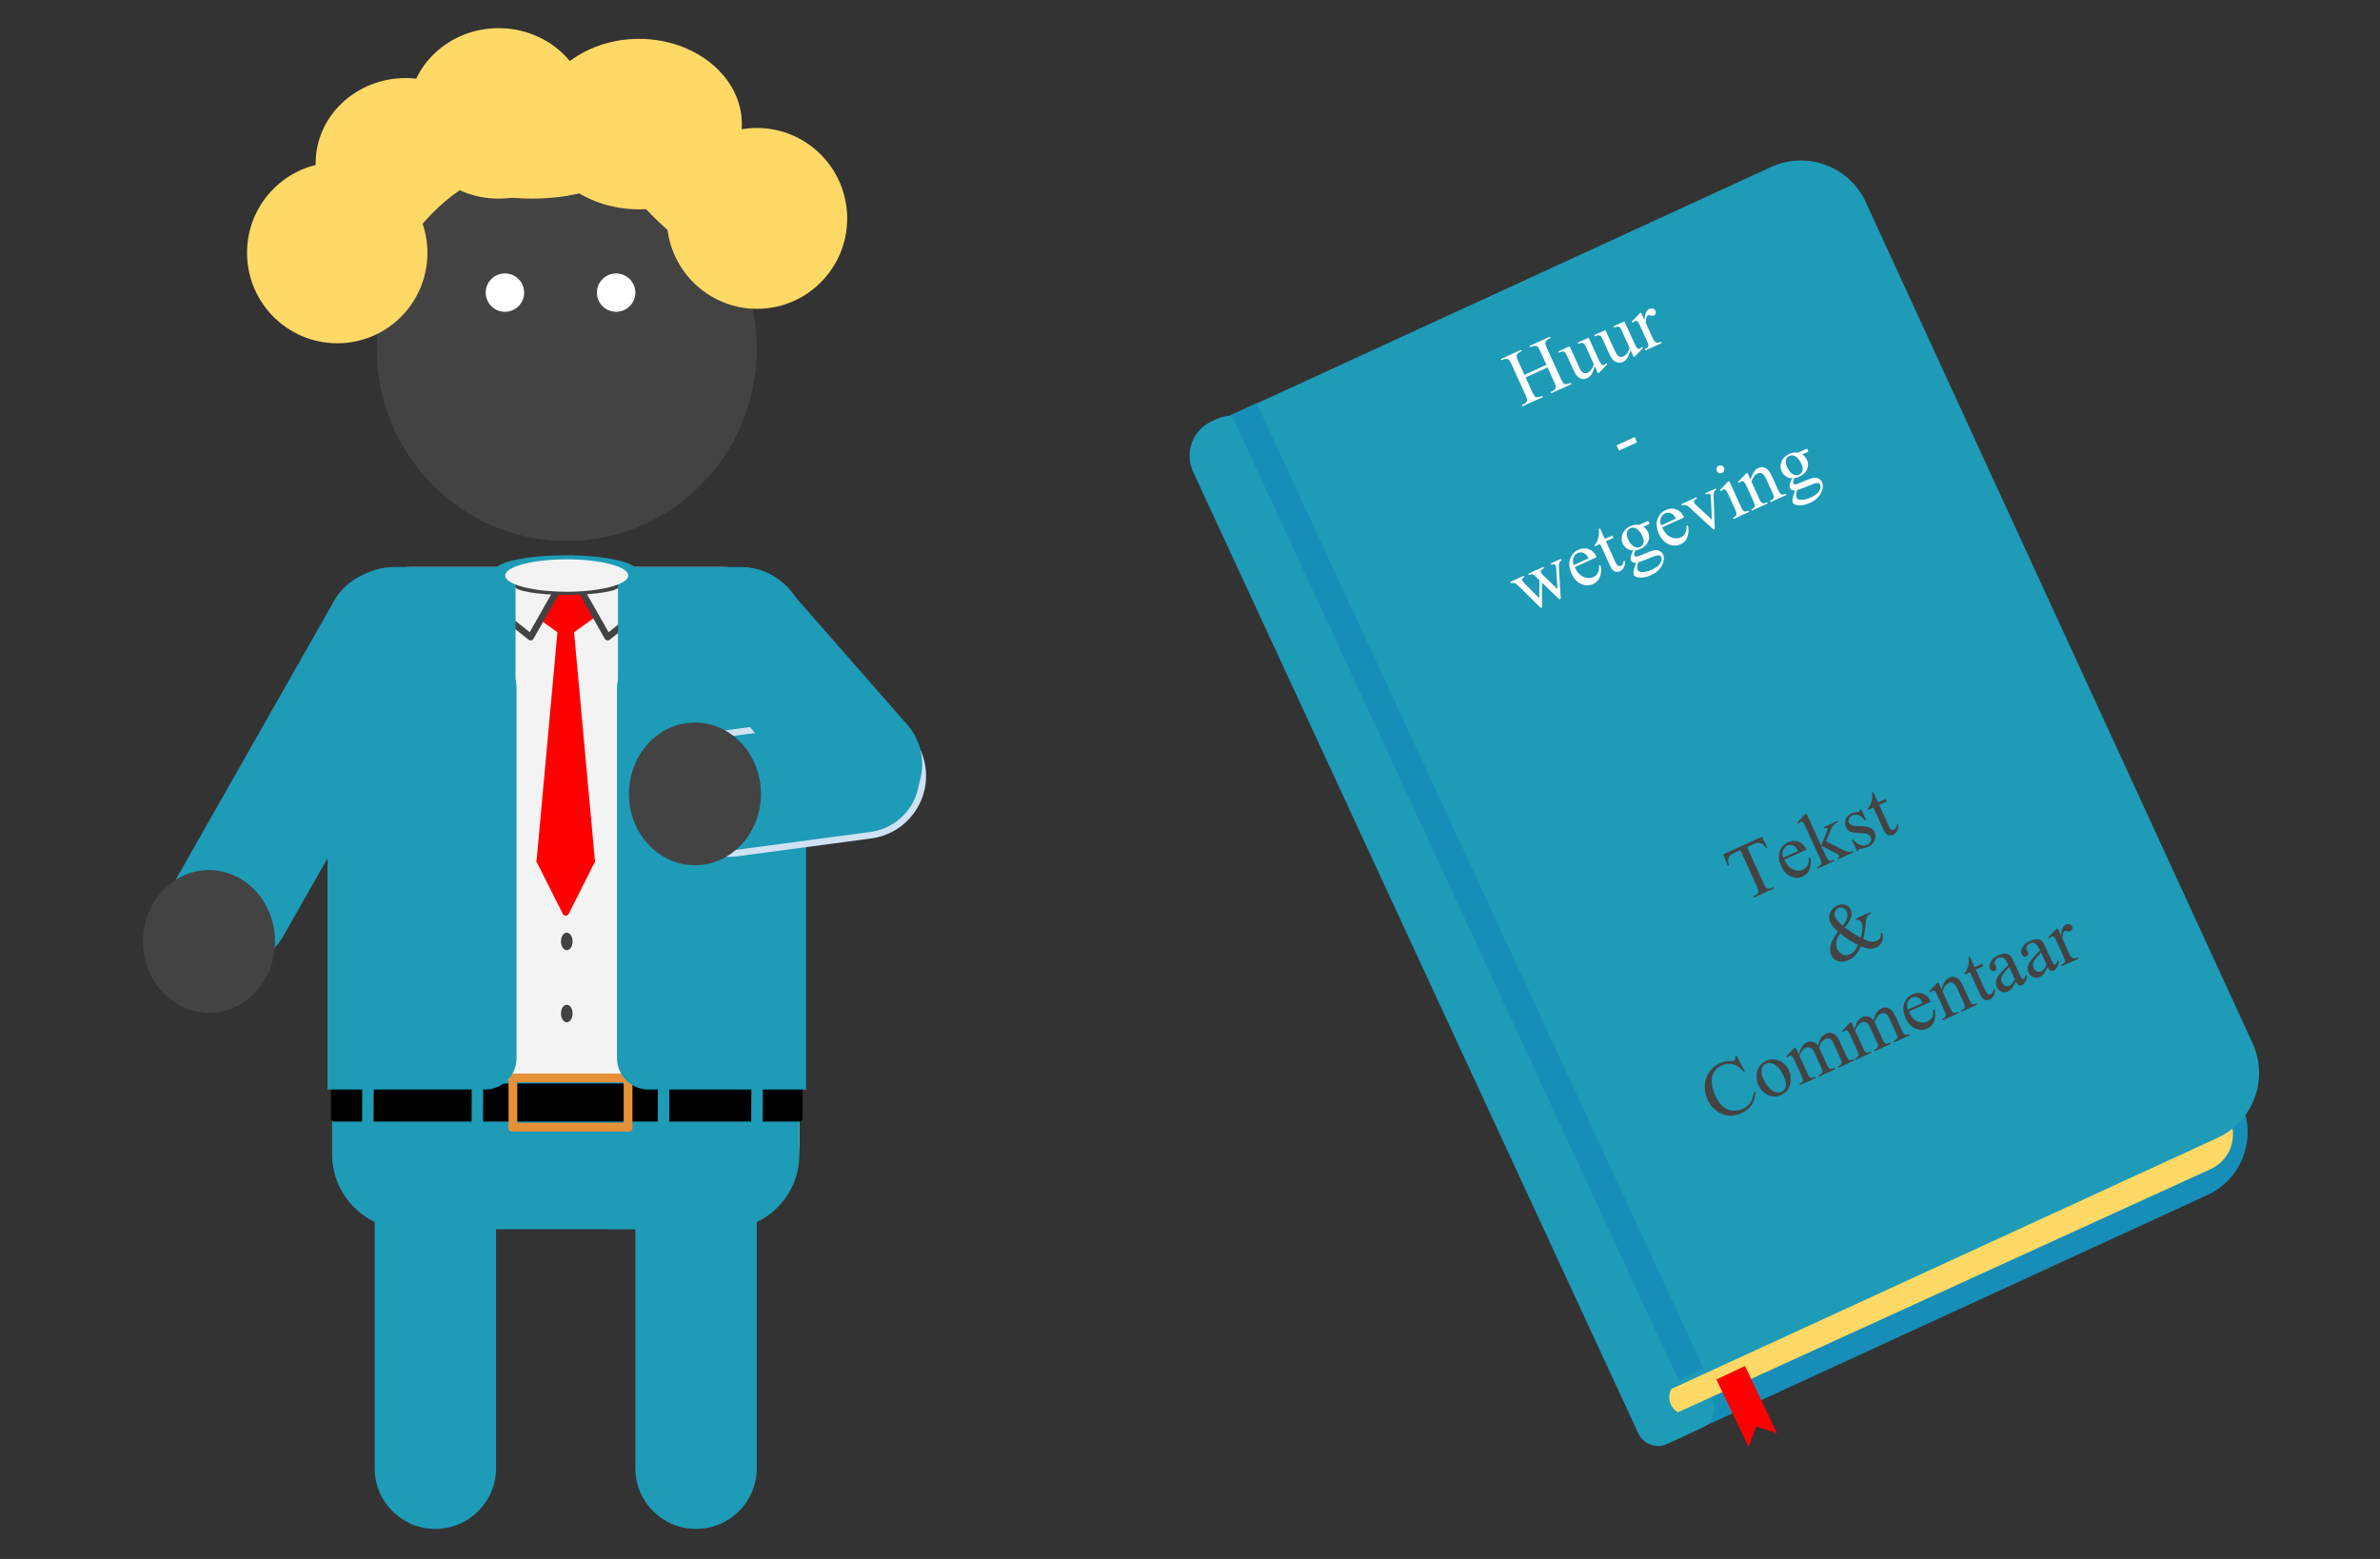 <?xml version="1.0" standalone="yes"?>

<svg version="1.1" viewBox="0.0 0.0 726.787 476.171" fill="none" stroke="none" stroke-linecap="square" stroke-miterlimit="10" xmlns="http://www.w3.org/2000/svg" xmlns:xlink="http://www.w3.org/1999/xlink"><rect x="0.0" y="0.0" width="726.787" height="476.171" fill="#333333" stroke="none"/><clipPath id="p.0"><path d="m0 0l726.787 0l0 476.171l-726.787 0l0 -476.171z" clip-rule="nonzero"></path></clipPath><g clip-path="url(#p.0)"><path fill="#000000" fill-opacity="0.0" d="m0 0l726.787 0l0 476.171l-726.787 0z" fill-rule="nonzero"></path><path fill="#ffd966" d="m96.391 49.86l0 0c0 -14.377 12.332 -26.024 27.543 -26.016l0 0c7.305 0.004 14.311 2.751 19.476 7.636c5.165 4.885 8.067 11.508 8.067 18.412l0 0c0 14.377 -12.332 26.024 -27.543 26.016l0 0c-15.212 -0.009 -27.543 -11.67 -27.543 -26.047z" fill-rule="nonzero"></path><path fill="#434343" d="m115.06 106.573l0 0c0 -32.407 25.975 -58.677 58.016 -58.677l0 0c15.387 0 30.143 6.182 41.023 17.186c10.88 11.004 16.992 25.929 16.992 41.491l0 0c0 32.407 -25.975 58.677 -58.016 58.677l0 0c-32.041 0 -58.016 -26.271 -58.016 -58.677z" fill-rule="nonzero"></path><path fill="#f3f3f3" d="m102.052 196.865l0 0c0 -13.075 10.6 -23.675 23.675 -23.675l94.697 0l0 0c6.279 0 12.301 2.494 16.741 6.934c4.44 4.44 6.934 10.462 6.934 16.741l0 152.052c0 13.075 -10.6 23.675 -23.675 23.675l-94.697 0c-13.075 0 -23.675 -10.6 -23.675 -23.675z" fill-rule="nonzero"></path><path fill="#1e9bb7" d="m114.407 368.185l0 0c0 -10.237 8.299 -18.535 18.535 -18.535l0 0l0 0c4.916 0 9.63 1.953 13.107 5.429c3.476 3.476 5.429 8.191 5.429 13.107l0 80.283c0 10.237 -8.299 18.535 -18.535 18.535l0 0l0 0c-10.237 0 -18.535 -8.299 -18.535 -18.535z" fill-rule="nonzero"></path><path fill="#1e9bb7" d="m194.021 368.185l0 0c0 -10.237 8.299 -18.535 18.535 -18.535l0 0l0 0c4.916 0 9.63 1.953 13.107 5.429c3.476 3.476 5.429 8.191 5.429 13.107l0 80.283c0 10.237 -8.299 18.535 -18.535 18.535l0 0l0 0c-10.237 0 -18.535 -8.299 -18.535 -18.535z" fill-rule="nonzero"></path><path fill="#1e9bb7" d="m102.046 183.492l0 0c5.057 -8.904 16.376 -12.026 25.282 -6.972l0 0l0 0c4.277 2.427 7.414 6.452 8.721 11.192c1.307 4.739 0.677 9.804 -1.751 14.08l-47.766 84.102c-5.057 8.904 -16.376 12.026 -25.282 6.972l0 0l0 0c-8.906 -5.053 -12.026 -16.368 -6.969 -25.272z" fill-rule="nonzero"></path><path fill="#1e9bb7" d="m221.281 375.493l-97.039 -0.043l0 0c-6.052 -0.003 -11.856 -2.409 -16.135 -6.691c-4.279 -4.281 -6.684 -10.086 -6.684 -16.138l0 -22.819c0 -6.713867E-4 5.340576E-4 -0.001 0.001 -0.001l142.676 0.064l0 0c6.5612793E-4 0 0.001 5.187988E-4 0.001 0.001l-0.001 22.818l0 0c0 12.603 -10.216 22.814 -22.819 22.809z" fill-rule="nonzero"></path><path fill="#ffd966" d="m184.945 39.457l0 0c3.914 -4.488 19.298 2.542 34.362 15.701l0 0c15.064 13.159 24.103 27.465 20.189 31.953l0 0c-3.914 4.488 -19.298 -2.542 -34.362 -15.701l0 0c-15.064 -13.159 -24.103 -27.465 -20.189 -31.953z" fill-rule="nonzero"></path><path fill="#ffd966" d="m134.898 49.86l0 0c0 -5.958 12.332 -10.78 27.543 -10.772l0 0c15.212 0.009 27.543 4.845 27.543 10.803l0 0c0 5.958 -12.332 10.78 -27.543 10.772l0 0c-15.212 -0.009 -27.543 -4.845 -27.543 -10.803z" fill-rule="nonzero"></path><path fill="#ffd966" d="m203.622 66.692l0 0c0 -15.255 12.332 -27.615 27.543 -27.606l0 0c7.305 0.004 14.311 2.918 19.476 8.101c5.165 5.183 8.067 12.211 8.067 19.536l0 0c0 15.255 -12.332 27.615 -27.543 27.606l0 0c-15.212 -0.009 -27.543 -12.383 -27.543 -27.638z" fill-rule="nonzero"></path><path fill="#ffd966" d="m163.774 37.892l0 0c0 -14.377 14.052 -26.024 31.386 -26.016l0 0c17.334 0.009 31.386 11.67 31.386 26.047l0 0c0 14.377 -14.052 26.024 -31.386 26.016l0 0c-17.334 -0.009 -31.386 -11.67 -31.386 -26.047z" fill-rule="nonzero"></path><path fill="#ffd966" d="m124.738 34.615l0 0c0 -14.377 12.332 -26.024 27.543 -26.016l0 0c7.305 0.004 14.311 2.751 19.476 7.636c5.165 4.885 8.067 11.508 8.067 18.412l0 0c0 14.377 -12.332 26.024 -27.543 26.016l0 0c-15.212 -0.009 -27.543 -11.67 -27.543 -26.047z" fill-rule="nonzero"></path><path fill="#000000" d="m102.052 331.944l142.047 0l0 9.638l-142.047 0z" fill-rule="nonzero"></path><path stroke="#000000" stroke-width="2.0" stroke-linejoin="round" stroke-linecap="butt" d="m102.052 331.944l142.047 0l0 9.638l-142.047 0z" fill-rule="nonzero"></path><path fill="#1e9bb7" d="m112.385 329.874l0 0c0.965 0 1.745 0.783 1.741 1.748l-0.049 12.221c-0.002 0.464 -0.188 0.908 -0.517 1.236c-0.329 0.328 -0.774 0.512 -1.238 0.512l0 0l0 0c-0.965 0 -1.745 -0.783 -1.741 -1.748l0.049 -12.221c0.004 -0.965 0.79 -1.748 1.755 -1.748z" fill-rule="nonzero"></path><path fill="#1e9bb7" d="m145.813 329.874l0 0c0.965 0 1.745 0.783 1.741 1.748l-0.049 12.221c-0.002 0.464 -0.188 0.908 -0.517 1.236c-0.329 0.328 -0.774 0.512 -1.238 0.512l0 0l0 0c-0.965 0 -1.745 -0.783 -1.741 -1.748l0.049 -12.221c0.004 -0.965 0.79 -1.748 1.755 -1.748z" fill-rule="nonzero"></path><path fill="#1e9bb7" d="m202.666 329.874l0 0c0.965 0 1.745 0.783 1.741 1.748l-0.049 12.221c-0.002 0.464 -0.188 0.908 -0.517 1.236c-0.329 0.328 -0.774 0.512 -1.238 0.512l0 0l0 0c-0.965 0 -1.745 -0.783 -1.741 -1.748l0.049 -12.221c0.004 -0.965 0.79 -1.748 1.755 -1.748z" fill-rule="nonzero"></path><path fill="#1e9bb7" d="m231.196 329.874l0 0c0.965 0 1.745 0.783 1.741 1.748l-0.049 12.221c-0.002 0.464 -0.188 0.908 -0.517 1.236c-0.329 0.328 -0.774 0.512 -1.238 0.512l0 0l0 0c-0.965 0 -1.745 -0.783 -1.741 -1.748l0.049 -12.221c0.004 -0.965 0.79 -1.748 1.755 -1.748z" fill-rule="nonzero"></path><path fill="#000000" fill-opacity="0.0" d="m156.286 328.906l35.843 0l0 15.717l-35.843 0zm0.677 0.677l0 14.362l34.488 0l0 -14.362z" fill-rule="nonzero"></path><path stroke="#e69138" stroke-width="2.0" stroke-linejoin="round" stroke-linecap="butt" d="m156.286 328.906l35.843 0l0 15.717l-35.843 0zm0.677 0.677l0 14.362l34.488 0l0 -14.362z" fill-rule="nonzero"></path><path fill="#ff0000" d="m159.47 185.428l13.291 -9.496l13.291 9.496l-13.291 9.496z" fill-rule="nonzero"></path><path fill="#f3f3f3" d="m209.451 175.622l-23.895 18.992l-10.782 -18.992z" fill-rule="nonzero"></path><path stroke="#434343" stroke-width="2.0" stroke-linejoin="round" stroke-linecap="butt" d="m209.451 175.622l-23.895 18.992l-10.782 -18.992z" fill-rule="nonzero"></path><path fill="#ff0000" d="m164.856 262.98l7.906 -86.709l7.906 86.709z" fill-rule="nonzero"></path><path stroke="#ff0000" stroke-width="2.0" stroke-linejoin="round" stroke-linecap="butt" d="m164.856 262.98l7.906 -86.709l7.906 86.709z" fill-rule="nonzero"></path><path fill="#ff0000" d="m180.667 262.983l-7.906 15.717l-7.906 -15.717z" fill-rule="nonzero"></path><path stroke="#ff0000" stroke-width="2.0" stroke-linejoin="round" stroke-linecap="butt" d="m180.667 262.983l-7.906 15.717l-7.906 -15.717z" fill-rule="nonzero"></path><path fill="#434343" d="m43.667 287.56l0 0c0 -12.037 9.025 -21.795 20.157 -21.795l0 0c5.346 0 10.473 2.296 14.253 6.384c3.78 4.087 5.904 9.631 5.904 15.412l0 0c0 12.037 -9.025 21.795 -20.157 21.795l0 0c-11.133 0 -20.157 -9.758 -20.157 -21.795z" fill-rule="nonzero"></path><path fill="#f3f3f3" d="m138.147 175.619l23.895 18.992l10.782 -18.992z" fill-rule="nonzero"></path><path stroke="#434343" stroke-width="2.0" stroke-linejoin="round" stroke-linecap="butt" d="m138.147 175.619l23.895 18.992l10.782 -18.992z" fill-rule="nonzero"></path><path fill="#434343" d="m157.104 178.984c0 -1.513 7.185 -2.74 16.047 -2.74l0 0c8.863 0 16.047 1.227 16.047 2.74l0 0c0 1.513 -7.185 2.74 -16.047 2.74l0 0c-8.863 0 -16.047 -1.227 -16.047 -2.74z" fill-rule="nonzero"></path><path fill="#1e9bb7" d="m157.74 323.173l0 -113.07c0 -2.552 -1.014 -4.999 -2.818 -6.804c-1.805 -1.805 -4.252 -2.818 -6.804 -2.818l-48.11 0c-6.1035156E-4 0 -0.001 4.8828125E-4 -0.001 0.001l0.001 132.314l0 0c0 6.1035156E-4 4.9591064E-4 0.001 0.001 0.001l48.109 -0.001l0 0c5.314 0 9.622 -4.308 9.622 -9.622z" fill-rule="nonzero"></path><path fill="#1e9bb7" d="m157.438 173.192l-35.843 0l0 53.008l35.843 0z" fill-rule="nonzero"></path><path fill="#1e9bb7" d="m188.412 323.173l0 -113.07c0 -2.552 1.014 -4.999 2.818 -6.804c1.805 -1.805 4.252 -2.818 6.804 -2.818l48.11 0c6.1035156E-4 0 0.001 4.8828125E-4 0.001 0.001l-0.001 132.314l0 0c0 6.1035156E-4 -5.0354004E-4 0.001 -0.001 0.001l-48.109 -0.001l0 0c-5.314 0 -9.622 -4.308 -9.622 -9.622z" fill-rule="nonzero"></path><path fill="#1e9bb7" d="m188.714 173.192l35.843 0l0 53.008l-35.843 0z" fill-rule="nonzero"></path><path fill="#1e9bb7" d="m225.987 173.192l0 0l0 0c5.346 0 10.473 2.124 14.253 5.904c3.78 3.78 5.904 8.907 5.904 14.253l0 27.339c0 1.8310547E-4 -1.5258789E-4 3.3569336E-4 -3.3569336E-4 3.3569336E-4l-40.315 -3.3569336E-4l0 0c-1.8310547E-4 0 -3.3569336E-4 -1.5258789E-4 -3.3569336E-4 -3.3569336E-4l3.3569336E-4 -27.338l0 0c0 -11.133 9.025 -20.157 20.157 -20.157z" fill-rule="nonzero"></path><path fill="#1e9bb7" d="m261.024 218.823l0 0c10.022 -1.339 19.246 5.698 20.603 15.718l0 0l0 0c0.652 4.811 -0.635 9.681 -3.578 13.538c-2.942 3.857 -7.299 6.385 -12.112 7.028l-40.81 5.451c-10.022 1.339 -19.246 -5.698 -20.603 -15.718l0 0l0 0c-1.357 -10.019 5.668 -19.227 15.689 -20.566z" fill-rule="nonzero"></path><path stroke="#cfe2f3" stroke-width="2.0" stroke-linejoin="round" stroke-linecap="butt" d="m261.024 218.823l0 0c10.022 -1.339 19.246 5.698 20.603 15.718l0 0l0 0c0.652 4.811 -0.635 9.681 -3.578 13.538c-2.942 3.857 -7.299 6.385 -12.112 7.028l-40.81 5.451c-10.022 1.339 -19.246 -5.698 -20.603 -15.718l0 0l0 0c-1.357 -10.019 5.668 -19.227 15.689 -20.566z" fill-rule="nonzero"></path><path fill="#1e9bb7" d="m150.982 174.423l0 0c0 -2.661 9.751 -4.819 21.78 -4.819l0 0c12.029 0 21.78 2.158 21.78 4.819l0 0c0 2.661 -9.751 4.819 -21.78 4.819l0 0c-12.029 0 -21.78 -2.158 -21.78 -4.819z" fill-rule="nonzero"></path><path fill="#f3f3f3" d="m154.287 175.795l0 0c0 -2.731 8.411 -4.945 18.787 -4.945l0 0c10.376 0 18.787 2.214 18.787 4.945l0 0c0 2.731 -8.411 4.945 -18.787 4.945l0 0c-10.376 0 -18.787 -2.214 -18.787 -4.945z" fill-rule="nonzero"></path><path fill="#ffd966" d="m75.438 77.214l0 0c0 -15.255 12.332 -27.615 27.543 -27.606l0 0c7.305 0.004 14.311 2.918 19.476 8.101c5.165 5.183 8.067 12.211 8.067 19.536l0 0c0 15.255 -12.332 27.615 -27.543 27.606l0 0c-15.212 -0.009 -27.543 -12.383 -27.543 -27.638z" fill-rule="nonzero"></path><path fill="#ffffff" d="m148.318 89.378l0 0c0 -3.235 2.63 -5.858 5.874 -5.858l0 0c1.558 0 3.052 0.617 4.154 1.716c1.102 1.099 1.72 2.589 1.72 4.142l0 0c0 3.235 -2.63 5.858 -5.874 5.858l0 0c-3.244 0 -5.874 -2.623 -5.874 -5.858z" fill-rule="nonzero"></path><path fill="#ffffff" d="m182.273 89.378l0 0c0 -3.235 2.63 -5.858 5.874 -5.858l0 0c1.558 0 3.052 0.617 4.154 1.716c1.102 1.099 1.72 2.589 1.72 4.142l0 0c0 3.235 -2.63 5.858 -5.874 5.858l0 0c-3.244 0 -5.874 -2.623 -5.874 -5.858z" fill-rule="nonzero"></path><path fill="#1e9bb7" d="m212.922 203.731l0 0c-6.664 -7.607 -5.904 -19.182 1.697 -25.853l0 0l0 0c3.65 -3.203 8.423 -4.825 13.267 -4.507c4.844 0.318 9.363 2.549 12.564 6.202l36.623 41.806c6.664 7.607 5.904 19.182 -1.697 25.853l0 0l0 0c-7.602 6.671 -19.166 5.912 -25.83 -1.696z" fill-rule="nonzero"></path><path fill="#434343" d="m192.063 242.483l0 0c0 -12.037 9.025 -21.795 20.157 -21.795l0 0c5.346 0 10.473 2.296 14.253 6.384c3.78 4.087 5.904 9.631 5.904 15.412l0 0c0 12.037 -9.025 21.795 -20.157 21.795l0 0c-11.133 0 -20.157 -9.758 -20.157 -21.795z" fill-rule="nonzero"></path><path fill="#434343" d="m171.297 287.562l0 0c0 -1.479 0.797 -2.677 1.78 -2.677l0 0c0.472 0 0.925 0.282 1.258 0.784c0.334 0.502 0.521 1.183 0.521 1.893l0 0c0 1.479 -0.797 2.677 -1.78 2.677l0 0c-0.983 0 -1.78 -1.199 -1.78 -2.677z" fill-rule="nonzero"></path><path fill="#434343" d="m171.297 309.571l0 0c0 -1.479 0.797 -2.677 1.78 -2.677l0 0c0.472 0 0.925 0.282 1.258 0.784c0.334 0.502 0.521 1.183 0.521 1.893l0 0c0 1.479 -0.797 2.677 -1.78 2.677l0 0c-0.983 0 -1.78 -1.199 -1.78 -2.677z" fill-rule="nonzero"></path><path fill="#1e9bb7" d="m120.617 173.192l0 0l0 0c5.634 0 11.038 2.238 15.022 6.222c3.984 3.984 6.222 9.388 6.222 15.022l0 29.811c0 1.9836426E-4 -1.6784668E-4 3.5095215E-4 -3.6621094E-4 3.5095215E-4l-42.488 -3.5095215E-4l0 0c-1.9836426E-4 0 -3.5095215E-4 -1.5258789E-4 -3.5095215E-4 -3.5095215E-4l3.5095215E-4 -29.811l0 0c0 -11.733 9.511 -21.244 21.244 -21.244z" fill-rule="nonzero"></path><path fill="#178eb7" d="m565.72 78.83l118.717 258.193c2.338 5.084 2.56 10.89 0.618 16.138c-1.942 5.249 -5.889 9.511 -10.974 11.849l-162.247 74.617c-0.001 6.4086914E-4 -0.003 3.0517578E-5 -0.004 -0.001l-136.343 -296.534l0 0c-6.1035156E-4 -0.001 -3.0517578E-5 -0.003 0.001 -0.004l162.246 -74.613l0 0c10.587 -4.869 23.117 -0.233 27.985 10.355z" fill-rule="nonzero"></path><path fill="#1e9bb7" d="m369.999 128.696l1.509 -0.699l0 0c2.795 -1.294 5.989 -1.425 8.879 -0.364c2.891 1.061 5.242 3.227 6.535 6.022l135.962 293.719c1.537 3.32 0.091 7.258 -3.229 8.795l-10.56 4.89l0 0c-3.32 1.537 -7.257 0.092 -8.794 -3.228l-135.962 -293.719l0 0c-2.694 -5.82 -0.16 -12.722 5.659 -15.416z" fill-rule="nonzero"></path><path fill="#ffd966" d="m680.151 340.18l0.69 1.513l0 0c1.278 2.802 1.391 5.998 0.314 8.884c-1.077 2.886 -3.256 5.227 -6.058 6.506l-164.963 75.333c-1.2207031E-4 3.0517578E-5 -2.4414062E-4 0 -2.746582E-4 -9.1552734E-5l-10.33 -22.646l0 0c-6.1035156E-5 -1.2207031E-4 0 -2.4414062E-4 9.1552734E-5 -2.746582E-4l164.963 -75.333l0 0c5.835 -2.664 12.722 -0.094 15.385 5.742z" fill-rule="nonzero"></path><path fill="#1e9bb7" d="m569.743 61.72l118.13 256.916c2.416 5.254 2.645 11.252 0.639 16.676c-2.007 5.423 -6.086 9.827 -11.34 12.243l-167.655 77.095c-0.001 6.1035156E-4 -0.003 3.0517578E-5 -0.004 -0.001l-136.343 -296.534l0 0c-6.1035156E-4 -0.001 -3.0517578E-5 -0.003 0.001 -0.004l167.654 -77.092l0 0c10.94 -5.031 23.887 -0.24 28.918 10.7z" fill-rule="nonzero"></path><path fill="#178eb7" d="m376.05 126.677l7.685 -3.559c3.0517578E-5 -7.6293945E-6 6.1035156E-5 -7.6293945E-6 6.1035156E-5 0c3.0517578E-5 0 3.0517578E-5 1.5258789E-5 6.1035156E-5 3.0517578E-5l136.535 294.929c0 3.0517578E-5 0 9.1552734E-5 0 9.1552734E-5l-7.685 3.559l0 0c-6.1035156E-5 3.0517578E-5 -1.2207031E-4 0 -1.2207031E-4 -3.0517578E-5l-136.535 -294.929l0 0c0 -3.0517578E-5 0 -7.6293945E-5 3.0517578E-5 -9.1552734E-5z" fill-rule="nonzero"></path><path fill="#1e9bb7" d="m514.348 435.675l0 0c-4.008 -0.156 -7.371 -3.114 -8.152 -7.173c-0.781 -4.058 1.22 -8.172 4.852 -9.971l1.548 3.389c-2.067 1.085 -3.197 3.504 -2.743 5.873c0.454 2.369 2.376 4.083 4.665 4.161z" fill-rule="nonzero"></path><path fill="#1e9bb7" d="m497.331 410.353l5.323 -2.677l7.591 15.118l-5.323 2.677z" fill-rule="nonzero"></path><path fill="#ff0000" d="m524.156 421.369l8.699 -4.143l7.178 15.069l-8.699 4.143z" fill-rule="nonzero"></path><path fill="#ff0000" d="m539.743 431.691l2.904 6.097l-9.319 -3.084z" fill-rule="nonzero"></path><path fill="#ff0000" d="m531.044 435.834l2.904 6.097l3.478 -9.179z" fill-rule="nonzero"></path><path fill="#000000" fill-opacity="0.0" d="m386.034 124.801l175.402 -79.78l13.512 29.701l-175.402 79.78z" fill-rule="nonzero"></path><path fill="#ffffff" d="m465.522 114.49l6.713 -3.053l-1.883 -4.139q-0.505 -1.109 -0.794 -1.407q-0.237 -0.218 -0.662 -0.248q-0.572 -0.049 -1.084 0.184l-0.512 0.233l-0.181 -0.398l6.187 -2.814l0.181 0.398l-0.512 0.233q-0.512 0.233 -0.857 0.682q-0.264 0.326 -0.23 0.74q0.027 0.4 0.513 1.466l4.244 9.33q0.498 1.095 0.802 1.386q0.237 0.218 0.648 0.255q0.586 0.043 1.098 -0.19l0.512 -0.233l0.181 0.398l-6.187 2.814l-0.181 -0.398l0.512 -0.233q0.882 -0.401 1.055 -1.115q0.101 -0.458 -0.488 -1.752l-2.006 -4.409l-6.713 3.053l2.006 4.409q0.498 1.095 0.802 1.386q0.223 0.225 0.648 0.255q0.572 0.049 1.084 -0.184l0.526 -0.239l0.181 0.398l-6.201 2.821l-0.181 -0.398l0.512 -0.233q0.896 -0.408 1.069 -1.121q0.101 -0.458 -0.488 -1.752l-4.244 -9.33q-0.505 -1.109 -0.809 -1.4q-0.223 -0.225 -0.648 -0.255q-0.586 -0.043 -1.098 0.19l-0.512 0.233l-0.181 -0.398l6.201 -2.821l0.181 0.398l-0.526 0.239q-0.512 0.233 -0.857 0.682q-0.249 0.319 -0.216 0.733q0.027 0.4 0.513 1.466l1.883 4.139zm19.608 -11.356l2.692 5.917q0.77 1.692 1.03 2.038q0.26 0.345 0.502 0.424q0.235 0.065 0.477 -0.045q0.327 -0.149 0.655 -0.521l0.325 0.299l-2.38 2.542l-0.469 0.213l-0.945 -2.076q-0.645 1.941 -1.151 2.601q-0.492 0.653 -1.232 0.99q-0.811 0.369 -1.636 0.178q-0.817 -0.212 -1.396 -0.841q-0.57 -0.65 -1.192 -2.016l-1.986 -4.366q-0.311 -0.683 -0.59 -0.882q-0.265 -0.206 -0.629 -0.212q-0.349 -0.013 -1.111 0.351l-0.181 -0.398l3.413 -1.553l2.976 6.542q0.621 1.365 1.285 1.579q0.678 0.207 1.346 -0.097q0.469 -0.213 0.909 -0.757q0.447 -0.564 0.889 -1.743l-2.517 -5.533q-0.382 -0.839 -0.824 -0.981q-0.435 -0.163 -1.408 0.263l-0.181 -0.398l3.328 -1.514zm10.923 -4.968l2.692 5.917q0.77 1.692 1.03 2.038q0.26 0.345 0.502 0.424q0.235 0.065 0.477 -0.045q0.327 -0.149 0.655 -0.521l0.325 0.299l-2.38 2.542l-0.469 0.213l-0.945 -2.076q-0.645 1.941 -1.151 2.601q-0.492 0.653 -1.232 0.99q-0.811 0.369 -1.636 0.178q-0.817 -0.212 -1.396 -0.841q-0.57 -0.65 -1.192 -2.016l-1.986 -4.366q-0.311 -0.683 -0.59 -0.882q-0.265 -0.206 -0.629 -0.212q-0.349 -0.013 -1.111 0.351l-0.181 -0.398l3.413 -1.553l2.976 6.542q0.621 1.365 1.285 1.579q0.678 0.207 1.346 -0.097q0.469 -0.213 0.909 -0.757q0.447 -0.564 0.889 -1.743l-2.517 -5.533q-0.382 -0.839 -0.824 -0.981q-0.435 -0.163 -1.408 0.263l-0.181 -0.398l3.328 -1.514zm5.09 -2.659l0.996 2.19q0.227 -2.747 1.521 -3.335q0.583 -0.265 1.129 -0.084q0.546 0.181 0.759 0.65q0.188 0.412 0.039 0.841q-0.141 0.407 -0.525 0.582q-0.37 0.168 -1.007 0.012q-0.623 -0.163 -0.851 -0.059q-0.185 0.084 -0.315 0.401q-0.283 0.661 -0.342 1.889l2.129 4.679q0.369 0.811 0.762 1.147q0.272 0.22 0.718 0.257q0.44 0.023 1.094 -0.274l0.175 0.384l-5.006 2.277l-0.175 -0.384q0.754 -0.343 0.999 -0.746q0.193 -0.294 0.138 -0.715q-0.041 -0.204 -0.43 -1.058l-1.721 -3.783q-0.776 -1.707 -0.996 -2.001q-0.206 -0.301 -0.47 -0.353q-0.256 -0.072 -0.526 0.051q-0.327 0.149 -0.676 0.514l-0.274 -0.339l2.415 -2.54l0.441 -0.201z" fill-rule="nonzero"></path><path fill="#ffffff" d="m493.661 136.022l5.518 -2.51l0.731 1.607l-5.518 2.51l-0.731 -1.607z" fill-rule="nonzero"></path><path fill="#ffffff" d="m461.216 177.729l4.096 -1.863l0.181 0.398q-0.549 0.301 -0.663 0.542q-0.1 0.234 0.036 0.533q0.149 0.327 0.547 0.712l4.653 4.681l0.022 -5.537l-1.208 -1.184q-0.547 -0.524 -1.076 -0.592q-0.306 -0.032 -0.959 0.23l-0.181 -0.398l4.651 -2.115l0.181 0.398q-0.755 0.378 -0.958 0.762q-0.136 0.268 0.033 0.637q0.097 0.213 0.286 0.402l4.775 4.609l-0.417 -6.35q-0.045 -0.666 -0.201 -1.007q-0.091 -0.199 -0.375 -0.259q-0.277 -0.08 -0.895 0.184l-0.181 -0.398l3.086 -1.404l0.181 0.398q-0.866 0.549 -0.796 1.873l0.573 9.901l-0.441 0.201l-5.287 -5.131l-0.004 7.537l-0.398 0.181l-6.869 -6.797q-0.662 -0.626 -1.084 -0.76q-0.428 -0.149 -1.126 0.015l-0.181 -0.398zm19.643 -4.489q0.976 2.182 2.605 2.935q1.63 0.752 3.066 0.099q0.967 -0.44 1.425 -1.283q0.465 -0.864 0.367 -2.364l0.424 0.065q0.453 1.562 -0.078 3.263q-0.537 1.686 -2.159 2.424q-1.764 0.802 -3.636 0.006q-1.879 -0.81 -2.934 -3.129q-1.139 -2.503 -0.493 -4.479q0.654 -1.997 2.588 -2.877q1.65 -0.75 3.194 -0.148q1.544 0.602 2.372 2.423l-6.742 3.066zm-0.285 -0.626l4.523 -2.057q-0.484 -0.913 -0.829 -1.219q-0.542 -0.474 -1.224 -0.576q-0.682 -0.102 -1.265 0.163q-0.882 0.401 -1.262 1.415q-0.386 1 0.056 2.275zm8.038 -11.226l1.462 3.214l2.276 -1.035l0.336 0.74l-2.276 1.035l2.886 6.343q0.434 0.953 0.853 1.157q0.419 0.204 0.846 0.01q0.356 -0.162 0.586 -0.524q0.224 -0.376 0.214 -0.887l0.412 -0.188q0.109 1.221 -0.334 2.057q-0.443 0.837 -1.169 1.167q-0.498 0.226 -1.09 0.17q-0.592 -0.057 -1.046 -0.451q-0.446 -0.415 -0.932 -1.482l-2.989 -6.571l-1.55 0.705l-0.155 -0.341q0.473 -0.507 0.832 -1.34q0.367 -0.854 0.487 -1.835q0.075 -0.515 0.01 -1.79l0.341 -0.155zm10.125 6.758q-1.09 -0.019 -1.93 -0.581q-0.846 -0.577 -1.273 -1.515q-0.66 -1.451 -0.037 -2.987q0.616 -1.551 2.323 -2.327q1.394 -0.634 2.728 -0.417l2.077 -0.944q0.455 -0.207 0.539 -0.211q0.092 -0.025 0.153 0.034q0.102 0.074 0.212 0.315q0.123 0.27 0.132 0.403q-0.017 0.076 -0.089 0.144q-0.058 0.061 -0.513 0.268l-1.266 0.576q0.947 0.496 1.49 1.691q0.621 1.365 0.015 2.825q-0.598 1.439 -2.362 2.242q-0.725 0.33 -1.576 0.459q-0.288 0.612 -0.317 1.002q-0.035 0.376 0.062 0.59q0.084 0.185 0.332 0.278q0.263 0.087 0.807 -0.075q0.318 -0.093 1.526 -0.608q2.23 -0.946 2.916 -1.137q1.054 -0.325 1.915 0.021q0.869 0.326 1.264 1.193q0.55 1.209 -0.095 2.772q-0.952 2.321 -3.626 3.538q-2.062 0.938 -3.912 0.646q-1.036 -0.164 -1.301 -0.747q-0.116 -0.256 -0.119 -0.564q0.01 -0.468 0.256 -1.438q0.026 -0.132 0.557 -1.644q-0.703 -0.075 -1.048 -0.227q-0.35 -0.167 -0.499 -0.494q-0.175 -0.384 -0.102 -1.018q0.086 -0.64 0.761 -2.063zm-0.869 -6.814q-0.782 0.356 -1.038 1.227q-0.242 0.865 0.354 2.174q0.763 1.678 1.909 2.273q0.878 0.459 1.732 0.071q0.811 -0.369 1.045 -1.213q0.248 -0.851 -0.341 -2.145q-0.77 -1.692 -1.935 -2.33q-0.872 -0.445 -1.725 -0.056zm2.379 10.436q-0.252 0.767 -0.294 1.353q-0.043 0.586 0.139 0.984q0.233 0.512 1.033 0.611q1.371 0.183 3.376 -0.729q1.92 -0.873 2.52 -1.97q0.614 -1.103 0.265 -1.871q-0.252 -0.555 -0.911 -0.53q-0.665 0.011 -2.32 0.712q-2.43 1.036 -3.808 1.44zm7.301 -10.667q0.976 2.182 2.605 2.935q1.63 0.752 3.066 0.099q0.967 -0.44 1.425 -1.283q0.465 -0.864 0.367 -2.364l0.424 0.065q0.453 1.562 -0.078 3.263q-0.537 1.686 -2.159 2.424q-1.764 0.802 -3.636 0.006q-1.879 -0.81 -2.934 -3.129q-1.139 -2.503 -0.493 -4.479q0.654 -1.997 2.588 -2.877q1.65 -0.75 3.194 -0.148q1.544 0.602 2.372 2.423l-6.742 3.066zm-0.285 -0.626l4.523 -2.057q-0.484 -0.913 -0.829 -1.219q-0.542 -0.474 -1.224 -0.576q-0.682 -0.102 -1.265 0.163q-0.882 0.401 -1.262 1.415q-0.386 1 0.056 2.275zm6.158 -6.491l4.594 -2.09l0.181 0.398l-0.299 0.136q-0.412 0.188 -0.549 0.49q-0.123 0.296 0.033 0.637q0.168 0.37 0.629 0.778l4.734 4.369l-0.274 -6.639q-0.03 -0.707 -0.172 -1.02q-0.065 -0.142 -0.195 -0.203q-0.185 -0.105 -0.396 -0.077q-0.197 0.021 -0.751 0.273l-0.181 -0.398l3.186 -1.449l0.181 0.398q-0.535 0.295 -0.671 0.563q-0.221 0.495 -0.183 1.371l0.347 9.97l-0.441 0.201l-7.237 -6.664q-0.501 -0.459 -0.83 -0.618q-0.33 -0.159 -0.735 -0.181q-0.224 -0.001 -0.789 0.153l-0.181 -0.398zm11.451 -11.731q0.441 -0.201 0.903 -0.016q0.469 0.164 0.67 0.605q0.207 0.455 0.029 0.931q-0.171 0.455 -0.612 0.656q-0.455 0.207 -0.925 0.043q-0.462 -0.185 -0.669 -0.64q-0.201 -0.441 -0.03 -0.896q0.178 -0.476 0.633 -0.683zm3.211 4.719l3.572 7.851q0.414 0.91 0.684 1.165q0.278 0.234 0.605 0.274q0.335 0.019 1.018 -0.291l0.175 0.384l-4.736 2.154l-0.175 -0.384q0.711 -0.323 0.888 -0.576q0.177 -0.252 0.177 -0.63q0.008 -0.398 -0.4 -1.294l-1.715 -3.769q-0.725 -1.593 -1.038 -2.017q-0.226 -0.309 -0.455 -0.359q-0.221 -0.071 -0.491 0.052q-0.299 0.136 -0.648 0.501l-0.331 -0.313l2.401 -2.534l0.469 -0.213zm6.482 -0.459q0.783 -2.845 2.347 -3.557q0.796 -0.362 1.547 -0.223q0.764 0.133 1.52 0.888q0.519 0.536 1.12 1.859l1.902 4.181q0.421 0.924 0.726 1.18q0.237 0.218 0.564 0.258q0.335 0.019 1.032 -0.298l0.175 0.384l-4.822 2.193l-0.175 -0.384l0.199 -0.091q0.683 -0.311 0.862 -0.633q0.173 -0.336 0.099 -0.8q-0.029 -0.176 -0.41 -1.015l-1.825 -4.011q-0.602 -1.323 -1.229 -1.758q-0.62 -0.456 -1.445 -0.081q-1.266 0.576 -1.904 2.531l2.349 5.163q0.446 0.981 0.684 1.165q0.285 0.248 0.605 0.274q0.335 0.019 1.131 -0.343l0.175 0.384l-4.836 2.2l-0.175 -0.384l0.213 -0.097q0.754 -0.343 0.842 -0.829q0.096 -0.507 -0.39 -1.574l-1.65 -3.627q-0.802 -1.764 -1.062 -2.109q-0.26 -0.345 -0.495 -0.41q-0.221 -0.071 -0.491 0.052q-0.299 0.136 -0.648 0.501l-0.331 -0.313l2.401 -2.534l0.455 -0.207l0.938 2.062zm12.708 -0.442q-1.09 -0.019 -1.93 -0.581q-0.846 -0.577 -1.273 -1.515q-0.66 -1.451 -0.037 -2.987q0.616 -1.551 2.323 -2.327q1.394 -0.634 2.728 -0.417l2.077 -0.944q0.455 -0.207 0.539 -0.211q0.092 -0.025 0.153 0.034q0.102 0.074 0.212 0.315q0.123 0.27 0.132 0.403q-0.017 0.076 -0.089 0.144q-0.058 0.061 -0.513 0.268l-1.266 0.576q0.947 0.496 1.49 1.691q0.621 1.365 0.015 2.825q-0.598 1.439 -2.362 2.242q-0.725 0.33 -1.576 0.459q-0.288 0.612 -0.317 1.002q-0.035 0.376 0.062 0.59q0.084 0.185 0.332 0.278q0.263 0.087 0.807 -0.075q0.318 -0.093 1.526 -0.608q2.23 -0.946 2.916 -1.137q1.054 -0.325 1.915 0.021q0.869 0.326 1.264 1.193q0.55 1.209 -0.095 2.772q-0.952 2.321 -3.626 3.538q-2.062 0.938 -3.912 0.646q-1.036 -0.164 -1.301 -0.747q-0.116 -0.256 -0.119 -0.564q0.01 -0.468 0.256 -1.438q0.026 -0.132 0.557 -1.644q-0.704 -0.075 -1.048 -0.227q-0.351 -0.167 -0.499 -0.494q-0.175 -0.384 -0.102 -1.018q0.086 -0.64 0.761 -2.063zm-0.869 -6.814q-0.782 0.356 -1.038 1.227q-0.242 0.865 0.354 2.174q0.763 1.678 1.909 2.273q0.878 0.459 1.732 0.071q0.811 -0.369 1.045 -1.213q0.248 -0.851 -0.341 -2.145q-0.77 -1.692 -1.935 -2.33q-0.872 -0.445 -1.725 -0.056zm2.379 10.436q-0.252 0.767 -0.294 1.353q-0.042 0.586 0.139 0.984q0.233 0.512 1.033 0.611q1.371 0.183 3.376 -0.729q1.92 -0.873 2.52 -1.97q0.614 -1.103 0.265 -1.871q-0.252 -0.555 -0.911 -0.53q-0.665 0.011 -2.32 0.712q-2.43 1.036 -3.808 1.44z" fill-rule="nonzero"></path><path fill="#000000" fill-opacity="0.0" d="m455.265 275.494l175.402 -79.78l13.512 29.701l-175.402 79.78z" fill-rule="nonzero"></path><path fill="#434343" d="m538.03 255.59l1.696 3.314l-0.398 0.181q-0.536 -0.838 -0.909 -1.131q-0.605 -0.463 -1.289 -0.495q-0.676 -0.053 -1.572 0.355l-2.048 0.932l5.027 11.051q0.602 1.323 1.056 1.528q0.599 0.26 1.438 -0.122l0.512 -0.233l0.181 0.398l-6.144 2.795l-0.181 -0.398l0.512 -0.233q0.924 -0.42 1.056 -1.15q0.072 -0.445 -0.478 -1.654l-5.027 -11.051l-1.735 0.789q-1.01 0.459 -1.372 0.796q-0.464 0.451 -0.597 1.216q-0.139 0.75 0.236 1.764l-0.398 0.181l-1.369 -3.463l11.805 -5.369zm6.844 6.997q0.976 2.182 2.605 2.935q1.63 0.752 3.066 0.099q0.967 -0.44 1.425 -1.283q0.465 -0.864 0.367 -2.364l0.424 0.065q0.453 1.562 -0.078 3.263q-0.537 1.686 -2.159 2.424q-1.764 0.802 -3.636 0.006q-1.879 -0.81 -2.934 -3.129q-1.139 -2.503 -0.493 -4.479q0.654 -1.997 2.588 -2.877q1.65 -0.75 3.194 -0.148q1.544 0.602 2.372 2.423l-6.742 3.066zm-0.285 -0.626l4.523 -2.057q-0.484 -0.913 -0.829 -1.219q-0.542 -0.474 -1.224 -0.576q-0.682 -0.102 -1.265 0.163q-0.882 0.401 -1.262 1.415q-0.386 1 0.056 2.275zm7.084 -13.435l4.426 9.728l1.46 -3.393q0.466 -1.088 0.504 -1.345q0.027 -0.167 -0.031 -0.295q-0.097 -0.213 -0.353 -0.286q-0.242 -0.079 -0.661 0.095l-0.155 -0.341l4.253 -1.934l0.155 0.341q-0.875 0.415 -1.342 0.937q-0.459 0.501 -0.871 1.443l-1.449 3.457l3.946 2.033q1.634 0.836 2.165 1.024q0.738 0.265 1.187 0.232q0.322 -0.009 0.976 -0.307l0.175 0.384l-4.75 2.161l-0.175 -0.384q0.406 -0.202 0.496 -0.38q0.091 -0.178 -6.1035156E-5 -0.378q-0.11 -0.242 -0.783 -0.588l-4.748 -2.475l1.475 3.243q0.434 0.953 0.697 1.193q0.278 0.234 0.578 0.252q0.314 0.012 1.131 -0.343l0.175 0.384l-4.964 2.258l-0.175 -0.384q0.74 -0.336 1.039 -0.696q0.162 -0.211 0.18 -0.511q-0.005 -0.427 -0.4 -1.294l-4.044 -8.889q-0.776 -1.707 -1.03 -2.038q-0.246 -0.352 -0.481 -0.416q-0.235 -0.065 -0.506 0.058q-0.228 0.104 -0.584 0.489l-0.36 -0.3l2.358 -2.514l0.484 -0.22zm16.68 -1.407l1.514 3.328l-0.356 0.162q-1.116 -1.398 -2.009 -1.661q-0.885 -0.284 -1.866 0.162q-0.754 0.343 -1.028 0.948q-0.28 0.591 -0.06 1.075q0.272 0.597 0.807 0.869q0.528 0.292 1.758 0.316l1.914 0.056q2.641 0.069 3.424 1.79q0.608 1.337 -0.026 2.621q-0.641 1.27 -1.893 1.839q-0.896 0.408 -2.197 0.604q-0.387 0.056 -0.614 0.159q-0.242 0.11 -0.255 0.459l-0.356 0.162l-1.592 -3.499l0.356 -0.162q0.978 1.357 2.167 1.744q1.182 0.372 2.235 -0.107q0.74 -0.336 1.001 -0.97q0.269 -0.654 -0.009 -1.266q-0.336 -0.74 -1.089 -0.998q-0.738 -0.265 -2.638 -0.328q-1.885 -0.069 -2.654 -0.475q-0.755 -0.377 -1.182 -1.316q-0.544 -1.195 -0.087 -2.381q0.456 -1.186 1.779 -1.788q0.569 -0.259 1.504 -0.392q0.612 -0.089 0.797 -0.173q0.171 -0.078 0.224 -0.188q0.067 -0.116 0.079 -0.431l0.356 -0.162zm3.698 -5.218l1.462 3.214l2.276 -1.035l0.336 0.74l-2.276 1.035l2.886 6.343q0.433 0.953 0.853 1.157q0.419 0.204 0.846 0.01q0.356 -0.162 0.586 -0.524q0.224 -0.376 0.214 -0.887l0.412 -0.188q0.109 1.221 -0.334 2.057q-0.443 0.837 -1.169 1.167q-0.498 0.226 -1.09 0.17q-0.592 -0.057 -1.046 -0.451q-0.446 -0.415 -0.932 -1.482l-2.989 -6.571l-1.55 0.705l-0.155 -0.341q0.473 -0.507 0.832 -1.34q0.367 -0.854 0.487 -1.835q0.075 -0.515 0.01 -1.79l0.341 -0.155z" fill-rule="nonzero"></path><path fill="#434343" d="m566.659 280.642l4.48 -2.038l0.181 0.398q-0.892 0.492 -1.192 1.04q-0.292 0.528 -0.454 2.661q-0.169 2.119 -0.669 4.115q1.458 0.676 2.404 0.795q0.954 0.098 1.708 -0.245q0.74 -0.336 1.07 -0.967q0.324 -0.645 0.188 -1.51l0.513 0.11q0.302 1.682 -0.256 2.794q-0.544 1.106 -1.71 1.636q-0.882 0.401 -1.991 0.339q-1.116 -0.076 -2.694 -0.714q-0.792 1.768 -1.652 2.708q-0.86 0.94 -2.054 1.484q-1.764 0.802 -3.229 0.336q-1.465 -0.466 -2.054 -1.761q-0.589 -1.294 -0.247 -2.995q0.35 -1.721 2.282 -4.265q-1.002 -0.883 -1.504 -1.496q-0.508 -0.627 -0.806 -1.281q-0.828 -1.82 0.083 -3.402q0.702 -1.212 2.039 -1.82q1.266 -0.576 2.405 -0.184q1.147 0.371 1.652 1.48q0.511 1.124 0.117 2.333q-0.38 1.203 -1.883 3.105q2.451 1.803 4.843 3.136q0.855 -3.101 0.156 -4.637q-0.22 -0.484 -0.722 -0.719q-0.357 -0.181 -0.824 -0.037l-0.181 -0.398zm-3.953 2.141q1.032 -1.242 1.324 -2.336q0.306 -1.1 -0.14 -2.082q-0.349 -0.768 -1.059 -1.046q-0.702 -0.299 -1.413 0.025q-0.924 0.42 -1.11 1.295q-0.178 0.853 0.107 1.479q0.233 0.512 0.715 1.082q0.476 0.556 1.578 1.582zm4.692 5.899q-2.281 -1.28 -3.237 -1.909q-0.942 -0.636 -2.191 -1.647q-0.95 1.308 -1.182 2.495q-0.239 1.173 0.233 2.211q0.518 1.138 1.638 1.675q1.128 0.517 2.379 -0.052q0.669 -0.304 1.178 -0.845q0.503 -0.555 1.183 -1.928z" fill-rule="nonzero"></path><path fill="#434343" d="m530.259 322.448l2.559 4.758l-0.327 0.149q-1.671 -1.9 -3.334 -2.311q-1.663 -0.411 -3.384 0.372q-1.437 0.653 -2.273 1.909q-0.836 1.256 -0.774 3.167q0.07 1.89 1.157 4.28q0.893 1.963 2.172 3.115q1.279 1.152 2.895 1.344q1.615 0.192 3.237 -0.545q1.408 -0.64 2.203 -1.723q0.803 -1.103 1.282 -3.484l0.424 0.065q-0.201 2.426 -1.244 3.982q-1.043 1.556 -3.034 2.462q-3.598 1.637 -6.785 -0.124q-2.371 -1.325 -3.594 -4.013q-0.983 -2.162 -0.838 -4.408q0.139 -2.26 1.379 -4.026q1.254 -1.772 3.273 -2.69q1.565 -0.712 3.45 -0.642q0.544 0.027 0.744 -0.064q0.284 -0.129 0.407 -0.426q0.141 -0.407 0.036 -0.978l0.37 -0.168zm9.031 1.608q2.219 -1.009 4.333 0.055q1.791 0.919 2.645 2.796q0.595 1.308 0.57 2.951q-0.018 1.622 -0.816 2.809q-0.785 1.181 -2.136 1.795q-2.205 1.003 -4.315 -0.166q-1.768 -0.981 -2.609 -2.83q-0.608 -1.337 -0.542 -2.964q0.06 -1.641 0.857 -2.758q0.804 -1.138 2.013 -1.688zm-0.017 0.831q-0.569 0.259 -0.983 0.859q-0.414 0.6 -0.387 1.601q0.026 1.001 0.628 2.324q0.971 2.133 2.529 3.295q1.559 1.162 2.938 0.535q1.038 -0.472 1.319 -1.63q0.28 -1.157 -0.671 -3.248q-1.184 -2.603 -2.973 -3.591q-1.234 -0.675 -2.4 -0.144zm10.007 -2.869q0.581 -1.552 0.709 -1.799q0.282 -0.626 0.739 -1.092q0.451 -0.48 1.006 -0.732q0.91 -0.414 1.81 -0.171q0.908 0.222 1.595 1.128q0.513 -1.778 1.085 -2.519q0.587 -0.748 1.383 -1.11q0.782 -0.356 1.561 -0.229q0.779 0.127 1.548 0.875q0.52 0.502 1.122 1.824l1.915 4.21q0.414 0.91 0.697 1.193q0.224 0.19 0.586 0.231q0.356 0.027 1.01 -0.271l0.175 0.384l-4.822 2.193l-0.175 -0.384l0.199 -0.091q0.64 -0.291 0.871 -0.688q0.178 -0.287 0.103 -0.716q-0.035 -0.19 -0.423 -1.043l-1.915 -4.21q-0.544 -1.195 -1.048 -1.549q-0.723 -0.495 -1.648 -0.075q-0.569 0.259 -1.008 0.802q-0.446 0.529 -0.907 1.666l0.044 0.134l0.221 0.449l2.122 4.665q0.453 0.996 0.683 1.2q0.224 0.19 0.6 0.225q0.384 0.014 1.138 -0.329l0.175 0.384l-4.935 2.245l-0.175 -0.384q0.811 -0.369 1.025 -0.689q0.208 -0.335 0.161 -0.777q-0.041 -0.204 -0.436 -1.072l-1.915 -4.21q-0.544 -1.195 -1.124 -1.566q-0.78 -0.469 -1.633 -0.081q-0.569 0.259 -0.995 0.83q-0.668 0.87 -0.887 1.673l2.388 5.248q0.434 0.953 0.697 1.193q0.272 0.22 0.592 0.246q0.335 0.019 1.131 -0.343l0.175 0.384l-4.836 2.199l-0.175 -0.384q0.668 -0.304 0.874 -0.569q0.206 -0.265 0.191 -0.636q-0.007 -0.392 -0.414 -1.288l-1.702 -3.74q-0.731 -1.607 -1.03 -2.038q-0.247 -0.317 -0.462 -0.374q-0.221 -0.071 -0.506 0.058q-0.299 0.136 -0.634 0.494l-0.331 -0.313l2.401 -2.534l0.455 -0.207l0.945 2.076zm16.993 -7.729q0.581 -1.552 0.709 -1.799q0.282 -0.626 0.739 -1.092q0.451 -0.48 1.006 -0.732q0.91 -0.414 1.81 -0.171q0.908 0.222 1.595 1.128q0.513 -1.778 1.085 -2.519q0.587 -0.748 1.383 -1.11q0.782 -0.356 1.561 -0.229q0.779 0.126 1.548 0.875q0.52 0.502 1.122 1.824l1.915 4.21q0.414 0.91 0.697 1.193q0.224 0.19 0.586 0.231q0.356 0.027 1.01 -0.271l0.175 0.384l-4.822 2.193l-0.175 -0.384l0.199 -0.091q0.64 -0.291 0.871 -0.688q0.178 -0.287 0.103 -0.716q-0.035 -0.19 -0.423 -1.043l-1.915 -4.21q-0.544 -1.195 -1.048 -1.549q-0.723 -0.495 -1.648 -0.075q-0.569 0.259 -1.008 0.802q-0.446 0.529 -0.907 1.666l0.044 0.134l0.221 0.449l2.122 4.665q0.453 0.996 0.683 1.2q0.224 0.19 0.6 0.225q0.384 0.014 1.138 -0.329l0.175 0.384l-4.935 2.245l-0.175 -0.384q0.811 -0.369 1.025 -0.689q0.208 -0.335 0.161 -0.777q-0.041 -0.204 -0.436 -1.072l-1.915 -4.21q-0.543 -1.195 -1.124 -1.566q-0.78 -0.469 -1.633 -0.081q-0.569 0.259 -0.995 0.83q-0.668 0.87 -0.887 1.673l2.387 5.248q0.434 0.953 0.697 1.193q0.272 0.22 0.592 0.246q0.335 0.019 1.131 -0.343l0.175 0.384l-4.836 2.2l-0.175 -0.384q0.668 -0.304 0.874 -0.569q0.206 -0.265 0.191 -0.636q-0.007 -0.392 -0.414 -1.288l-1.702 -3.74q-0.731 -1.607 -1.03 -2.038q-0.247 -0.317 -0.462 -0.374q-0.221 -0.071 -0.506 0.058q-0.299 0.136 -0.633 0.494l-0.331 -0.313l2.401 -2.534l0.455 -0.207l0.945 2.076zm16.602 -5.268q0.976 2.183 2.605 2.935q1.63 0.752 3.066 0.099q0.967 -0.44 1.425 -1.283q0.465 -0.864 0.367 -2.364l0.424 0.065q0.453 1.562 -0.078 3.262q-0.537 1.686 -2.159 2.424q-1.764 0.802 -3.636 0.006q-1.879 -0.81 -2.934 -3.129q-1.139 -2.503 -0.493 -4.479q0.654 -1.997 2.588 -2.877q1.65 -0.75 3.194 -0.148q1.544 0.602 2.372 2.423l-6.742 3.066zm-0.285 -0.626l4.523 -2.057q-0.484 -0.913 -0.829 -1.219q-0.542 -0.474 -1.224 -0.576q-0.682 -0.102 -1.265 0.163q-0.882 0.401 -1.262 1.415q-0.386 1 0.056 2.275zm10.309 -6.234q0.783 -2.845 2.347 -3.557q0.797 -0.362 1.547 -0.223q0.764 0.133 1.52 0.888q0.519 0.536 1.12 1.859l1.902 4.181q0.421 0.924 0.726 1.18q0.237 0.218 0.564 0.258q0.335 0.019 1.032 -0.298l0.175 0.384l-4.822 2.193l-0.175 -0.384l0.199 -0.091q0.683 -0.311 0.862 -0.633q0.173 -0.336 0.099 -0.8q-0.029 -0.176 -0.41 -1.015l-1.825 -4.011q-0.602 -1.323 -1.229 -1.758q-0.62 -0.456 -1.444 -0.081q-1.266 0.576 -1.904 2.531l2.349 5.163q0.446 0.981 0.684 1.165q0.285 0.248 0.605 0.274q0.335 0.019 1.131 -0.343l0.175 0.384l-4.836 2.199l-0.175 -0.384l0.213 -0.097q0.754 -0.343 0.842 -0.829q0.096 -0.507 -0.39 -1.574l-1.65 -3.627q-0.802 -1.764 -1.062 -2.109q-0.26 -0.345 -0.495 -0.41q-0.221 -0.071 -0.491 0.052q-0.299 0.136 -0.648 0.501l-0.331 -0.313l2.401 -2.534l0.455 -0.207l0.938 2.062zm8.652 -9.96l1.462 3.214l2.276 -1.035l0.336 0.74l-2.276 1.035l2.886 6.343q0.433 0.953 0.853 1.157q0.419 0.204 0.846 0.01q0.356 -0.162 0.586 -0.524q0.224 -0.376 0.214 -0.887l0.412 -0.188q0.109 1.221 -0.334 2.057q-0.443 0.837 -1.169 1.167q-0.498 0.226 -1.09 0.17q-0.592 -0.057 -1.046 -0.451q-0.446 -0.415 -0.932 -1.482l-2.989 -6.571l-1.55 0.705l-0.155 -0.341q0.473 -0.507 0.832 -1.34q0.367 -0.854 0.487 -1.835q0.075 -0.515 0.01 -1.79l0.341 -0.155zm14.025 7.594q-0.963 1.845 -1.269 2.191q-0.46 0.535 -1.115 0.833q-1.01 0.459 -1.975 0.074q-0.971 -0.399 -1.489 -1.537q-0.323 -0.711 -0.25 -1.38q0.111 -0.926 0.901 -2.058q0.79 -1.132 2.893 -3.187l-0.175 -0.384q-0.666 -1.465 -1.382 -1.792q-0.707 -0.348 -1.589 0.053q-0.668 0.304 -0.898 0.855q-0.251 0.543 -0.037 1.013l0.313 0.613q0.22 0.484 0.087 0.87q-0.119 0.38 -0.531 0.568q-0.398 0.181 -0.777 0.027q-0.371 -0.174 -0.591 -0.658q-0.414 -0.91 0.175 -2.105q0.589 -1.195 2.282 -1.965q1.308 -0.595 2.328 -0.544q0.795 0.05 1.411 0.611q0.392 0.371 1.039 1.793l1.508 3.314q0.641 1.408 0.84 1.695q0.199 0.287 0.365 0.349q0.173 0.041 0.33 -0.03q0.171 -0.078 0.266 -0.207q0.163 -0.246 0.512 -1.177l0.272 0.597q-0.464 2.151 -1.559 2.649q-0.512 0.233 -0.993 0.005q-0.481 -0.227 -0.89 -1.089zm-0.317 -0.697l-1.695 -3.726q-1.316 1.371 -1.662 1.855q-0.626 0.851 -0.762 1.531q-0.123 0.674 0.156 1.285q0.349 0.768 1.037 1.073q0.682 0.291 1.279 0.019q0.811 -0.369 1.648 -2.037zm10.013 -3.713q-0.963 1.846 -1.269 2.191q-0.46 0.535 -1.114 0.833q-1.01 0.459 -1.975 0.074q-0.971 -0.399 -1.489 -1.537q-0.323 -0.711 -0.25 -1.38q0.111 -0.926 0.901 -2.058q0.79 -1.132 2.893 -3.187l-0.175 -0.384q-0.666 -1.465 -1.382 -1.792q-0.707 -0.348 -1.589 0.053q-0.668 0.304 -0.898 0.855q-0.251 0.543 -0.037 1.013l0.313 0.613q0.22 0.484 0.087 0.87q-0.119 0.38 -0.531 0.568q-0.398 0.181 -0.777 0.027q-0.371 -0.174 -0.591 -0.658q-0.414 -0.91 0.175 -2.105q0.589 -1.195 2.282 -1.965q1.308 -0.595 2.328 -0.544q0.795 0.05 1.411 0.611q0.392 0.371 1.039 1.793l1.508 3.314q0.641 1.408 0.84 1.695q0.199 0.287 0.365 0.349q0.173 0.041 0.33 -0.03q0.171 -0.078 0.266 -0.207q0.163 -0.246 0.512 -1.177l0.272 0.597q-0.464 2.151 -1.559 2.649q-0.512 0.233 -0.993 0.005q-0.481 -0.227 -0.89 -1.089zm-0.317 -0.697l-1.695 -3.726q-1.316 1.371 -1.662 1.855q-0.626 0.851 -0.763 1.531q-0.123 0.674 0.156 1.285q0.349 0.768 1.037 1.073q0.682 0.291 1.279 0.019q0.811 -0.369 1.648 -2.037zm3.406 -11.144l0.996 2.19q0.227 -2.747 1.521 -3.335q0.583 -0.265 1.129 -0.084q0.546 0.181 0.759 0.65q0.188 0.412 0.039 0.841q-0.141 0.407 -0.525 0.582q-0.37 0.168 -1.007 0.012q-0.623 -0.163 -0.851 -0.059q-0.185 0.084 -0.315 0.401q-0.283 0.661 -0.342 1.889l2.129 4.679q0.369 0.811 0.762 1.147q0.272 0.22 0.718 0.257q0.44 0.023 1.094 -0.274l0.175 0.384l-5.006 2.277l-0.175 -0.384q0.754 -0.343 0.999 -0.746q0.193 -0.294 0.138 -0.715q-0.041 -0.204 -0.43 -1.058l-1.721 -3.783q-0.776 -1.707 -0.996 -2.001q-0.206 -0.301 -0.47 -0.353q-0.256 -0.072 -0.526 0.051q-0.327 0.149 -0.676 0.514l-0.274 -0.339l2.415 -2.54l0.441 -0.201z" fill-rule="nonzero"></path></g></svg>

